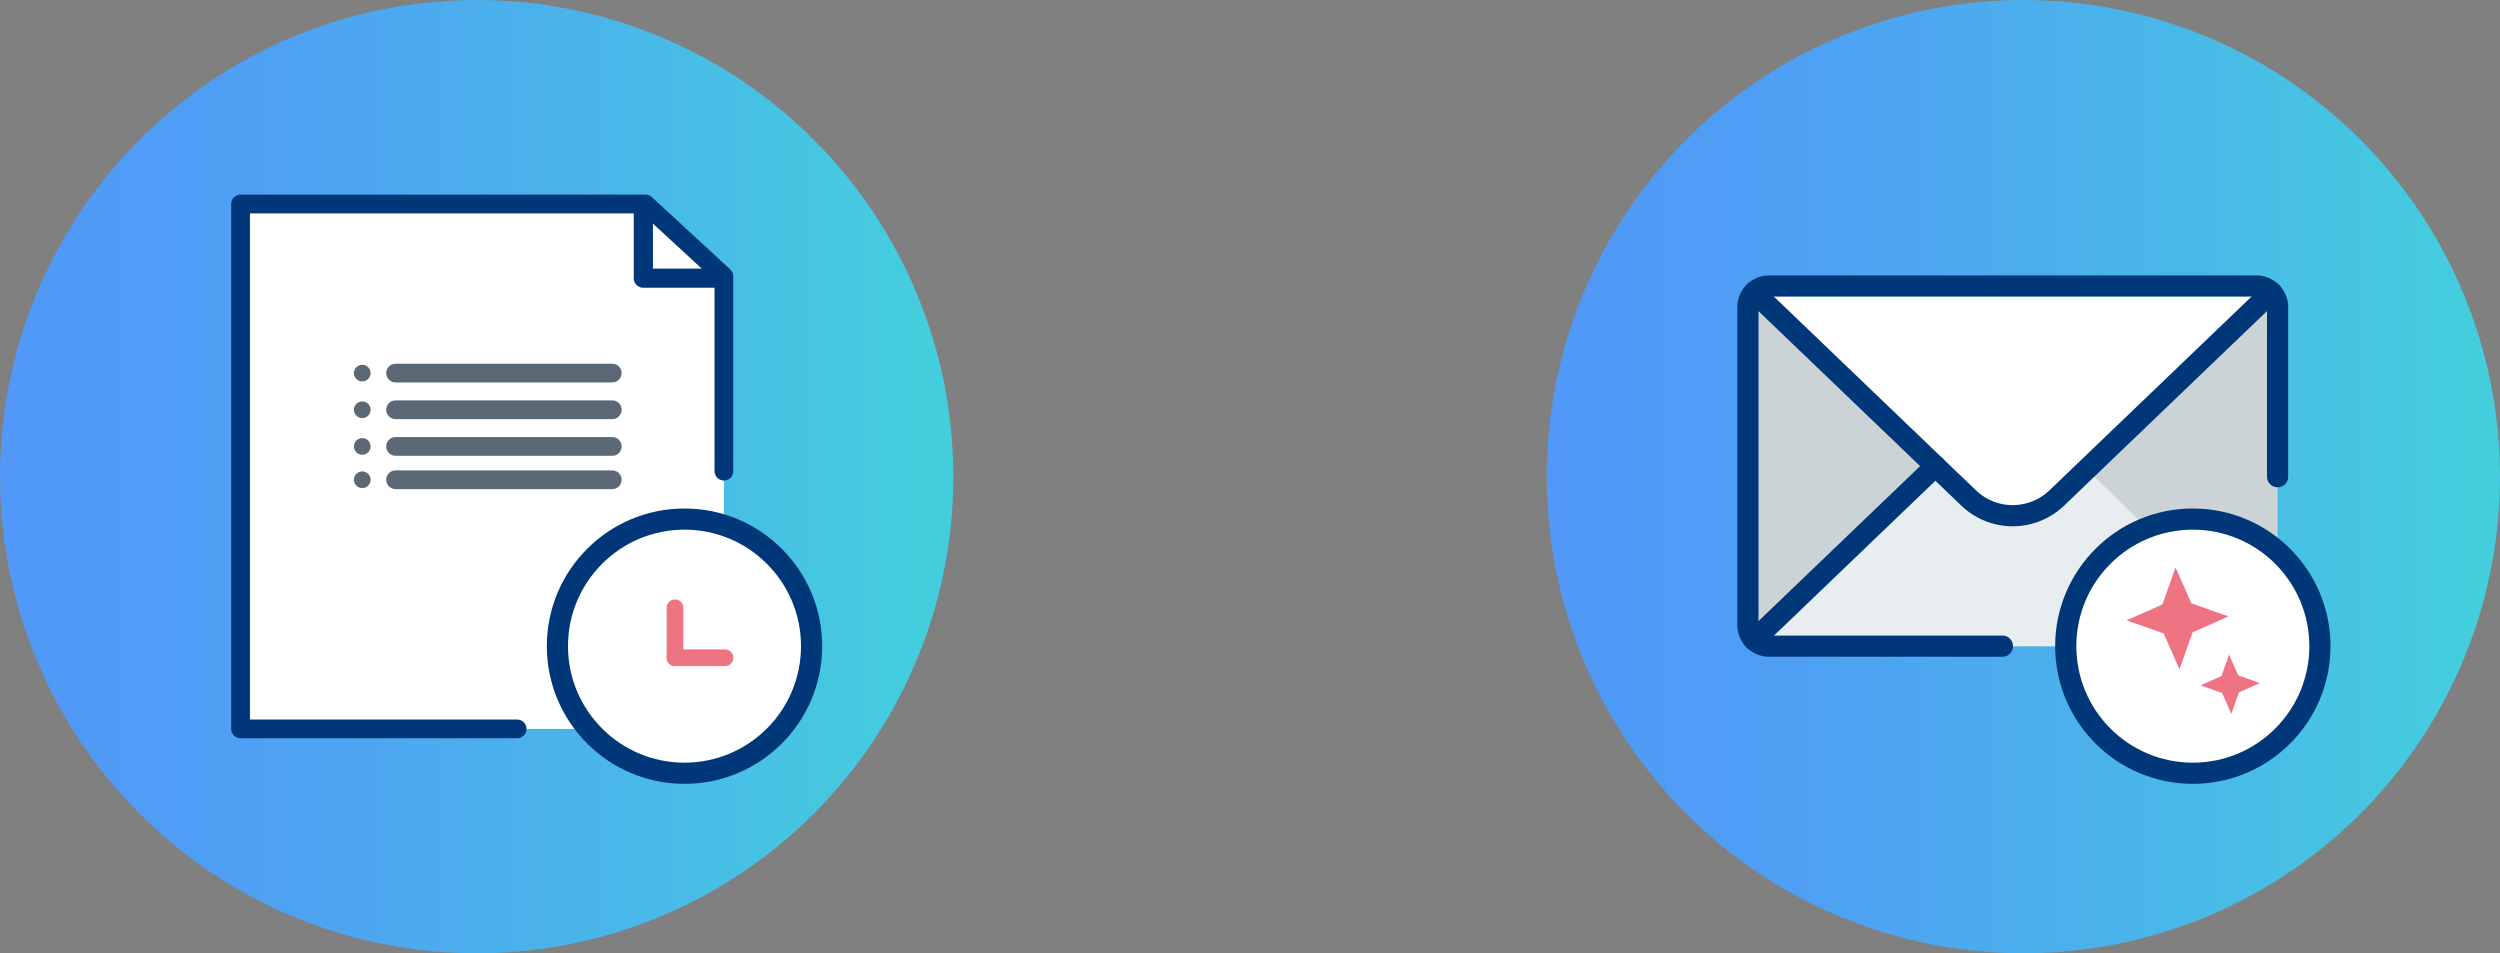 <svg xmlns="http://www.w3.org/2000/svg" xmlns:xlink="http://www.w3.org/1999/xlink" width="300" height="114.41" viewBox="0 0 300 114.41"><rect x="0" y="0" width="300" height="114.41" fill="#808080" stroke="none"/><defs><linearGradient id="a" x1="185.59" y1="57.2" x2="300" y2="57.2" gradientUnits="userSpaceOnUse"><stop offset="0" stop-color="#5198f8"/><stop offset="0.25" stop-color="#4f9ff4"/><stop offset="0.61" stop-color="#4ab4ea"/><stop offset="0.97" stop-color="#44cedd"/></linearGradient><linearGradient id="b" x1="0" y1="57.2" x2="114.41" y2="57.2" xlink:href="#a"/></defs><title>visual-scrub-often</title><circle cx="242.8" cy="57.2" r="57.2" fill="url(#a)"/><rect x="209.75" y="34.32" width="63.56" height="43.22" rx="2.54" fill="#ccd3d6"/><path d="M212.29,77.54h58.47a2.5,2.5,0,0,0,1.1-.25L250.05,55.93H231.51L210.37,76.65A2.52,2.52,0,0,0,212.29,77.54Z" fill="#e8eeef"/><path d="M272.56,35.07,246.81,59.76a7.64,7.64,0,0,1-10.57,0L210.49,35.07" fill="#fff" stroke="#003779" stroke-linecap="round" stroke-linejoin="round" stroke-width="2.54"/><line x1="232.25" y1="55.93" x2="210.49" y2="76.8" fill="none" stroke="#003779" stroke-linecap="round" stroke-linejoin="round" stroke-width="2.54"/><path d="M273.31,57.2V36.86a2.55,2.55,0,0,0-2.55-2.54H212.29a2.54,2.54,0,0,0-2.54,2.54V75a2.54,2.54,0,0,0,2.54,2.54h28" fill="none" stroke="#003779" stroke-linecap="round" stroke-linejoin="round" stroke-width="2.54"/><circle cx="263.14" cy="77.54" r="15.25" fill="#fff" stroke="#003779" stroke-linecap="round" stroke-linejoin="round" stroke-width="2.54"/><circle cx="57.2" cy="57.2" r="57.2" fill="url(#b)"/><polygon points="80.8 33.38 71.2 33.38 71.2 24.57 80.8 33.38" fill="#fff"/><polyline points="86.87 56.54 86.87 87.47 28.87 87.47 28.87 24.48 77.46 24.48 86.87 33.16 86.87 56.54" fill="#fff"/><polyline points="62.06 87.47 28.87 87.47 28.87 24.48 77.46 24.48 86.87 33.16 86.87 56.54" fill="none" stroke="#003779" stroke-linecap="round" stroke-linejoin="round" stroke-width="2.25"/><polyline points="86.8 33.38 77.2 33.38 77.2 24.57" fill="none" stroke="#003779" stroke-linecap="round" stroke-linejoin="round" stroke-width="2.3"/><line x1="47.47" y1="49.17" x2="73.47" y2="49.17" fill="none" stroke="#5b6875" stroke-linecap="round" stroke-linejoin="round" stroke-width="2.25"/><line x1="47.47" y1="44.77" x2="73.47" y2="44.77" fill="none" stroke="#5b6875" stroke-linecap="round" stroke-linejoin="round" stroke-width="2.25"/><line x1="47.47" y1="53.57" x2="73.47" y2="53.57" fill="none" stroke="#5b6875" stroke-linecap="round" stroke-linejoin="round" stroke-width="2.25"/><line x1="47.47" y1="57.57" x2="73.47" y2="57.57" fill="none" stroke="#5b6875" stroke-linecap="round" stroke-linejoin="round" stroke-width="2.25"/><line x1="43.47" y1="49.17" x2="43.47" y2="49.17" fill="none" stroke="#5b6875" stroke-linecap="round" stroke-linejoin="round" stroke-width="2"/><line x1="43.47" y1="44.77" x2="43.47" y2="44.77" fill="none" stroke="#5b6875" stroke-linecap="round" stroke-linejoin="round" stroke-width="2"/><line x1="43.47" y1="53.57" x2="43.47" y2="53.57" fill="none" stroke="#5b6875" stroke-linecap="round" stroke-linejoin="round" stroke-width="2"/><line x1="43.47" y1="57.57" x2="43.47" y2="57.57" fill="none" stroke="#5b6875" stroke-linecap="round" stroke-linejoin="round" stroke-width="2"/><circle cx="82.14" cy="77.54" r="15.25" fill="#fff" stroke="#003779" stroke-linecap="round" stroke-linejoin="round" stroke-width="2.54"/><polygon points="263.11 75.88 261.54 80.32 259.63 76.01 255.18 74.44 259.49 72.54 261.06 68.09 262.97 72.4 267.42 73.97 263.11 75.88" fill="#ef7483"/><polygon points="268.68 83.08 267.76 85.67 266.65 83.16 264.06 82.24 266.57 81.13 267.49 78.55 268.6 81.05 271.18 81.97 268.68 83.08" fill="#ef7483"/><line x1="81" y1="72.93" x2="81" y2="78.93" fill="none" stroke="#ef7483" stroke-linecap="round" stroke-linejoin="round" stroke-width="2"/><line x1="81" y1="78.93" x2="87" y2="78.93" fill="none" stroke="#ef7483" stroke-linecap="round" stroke-linejoin="round" stroke-width="2"/></svg>
